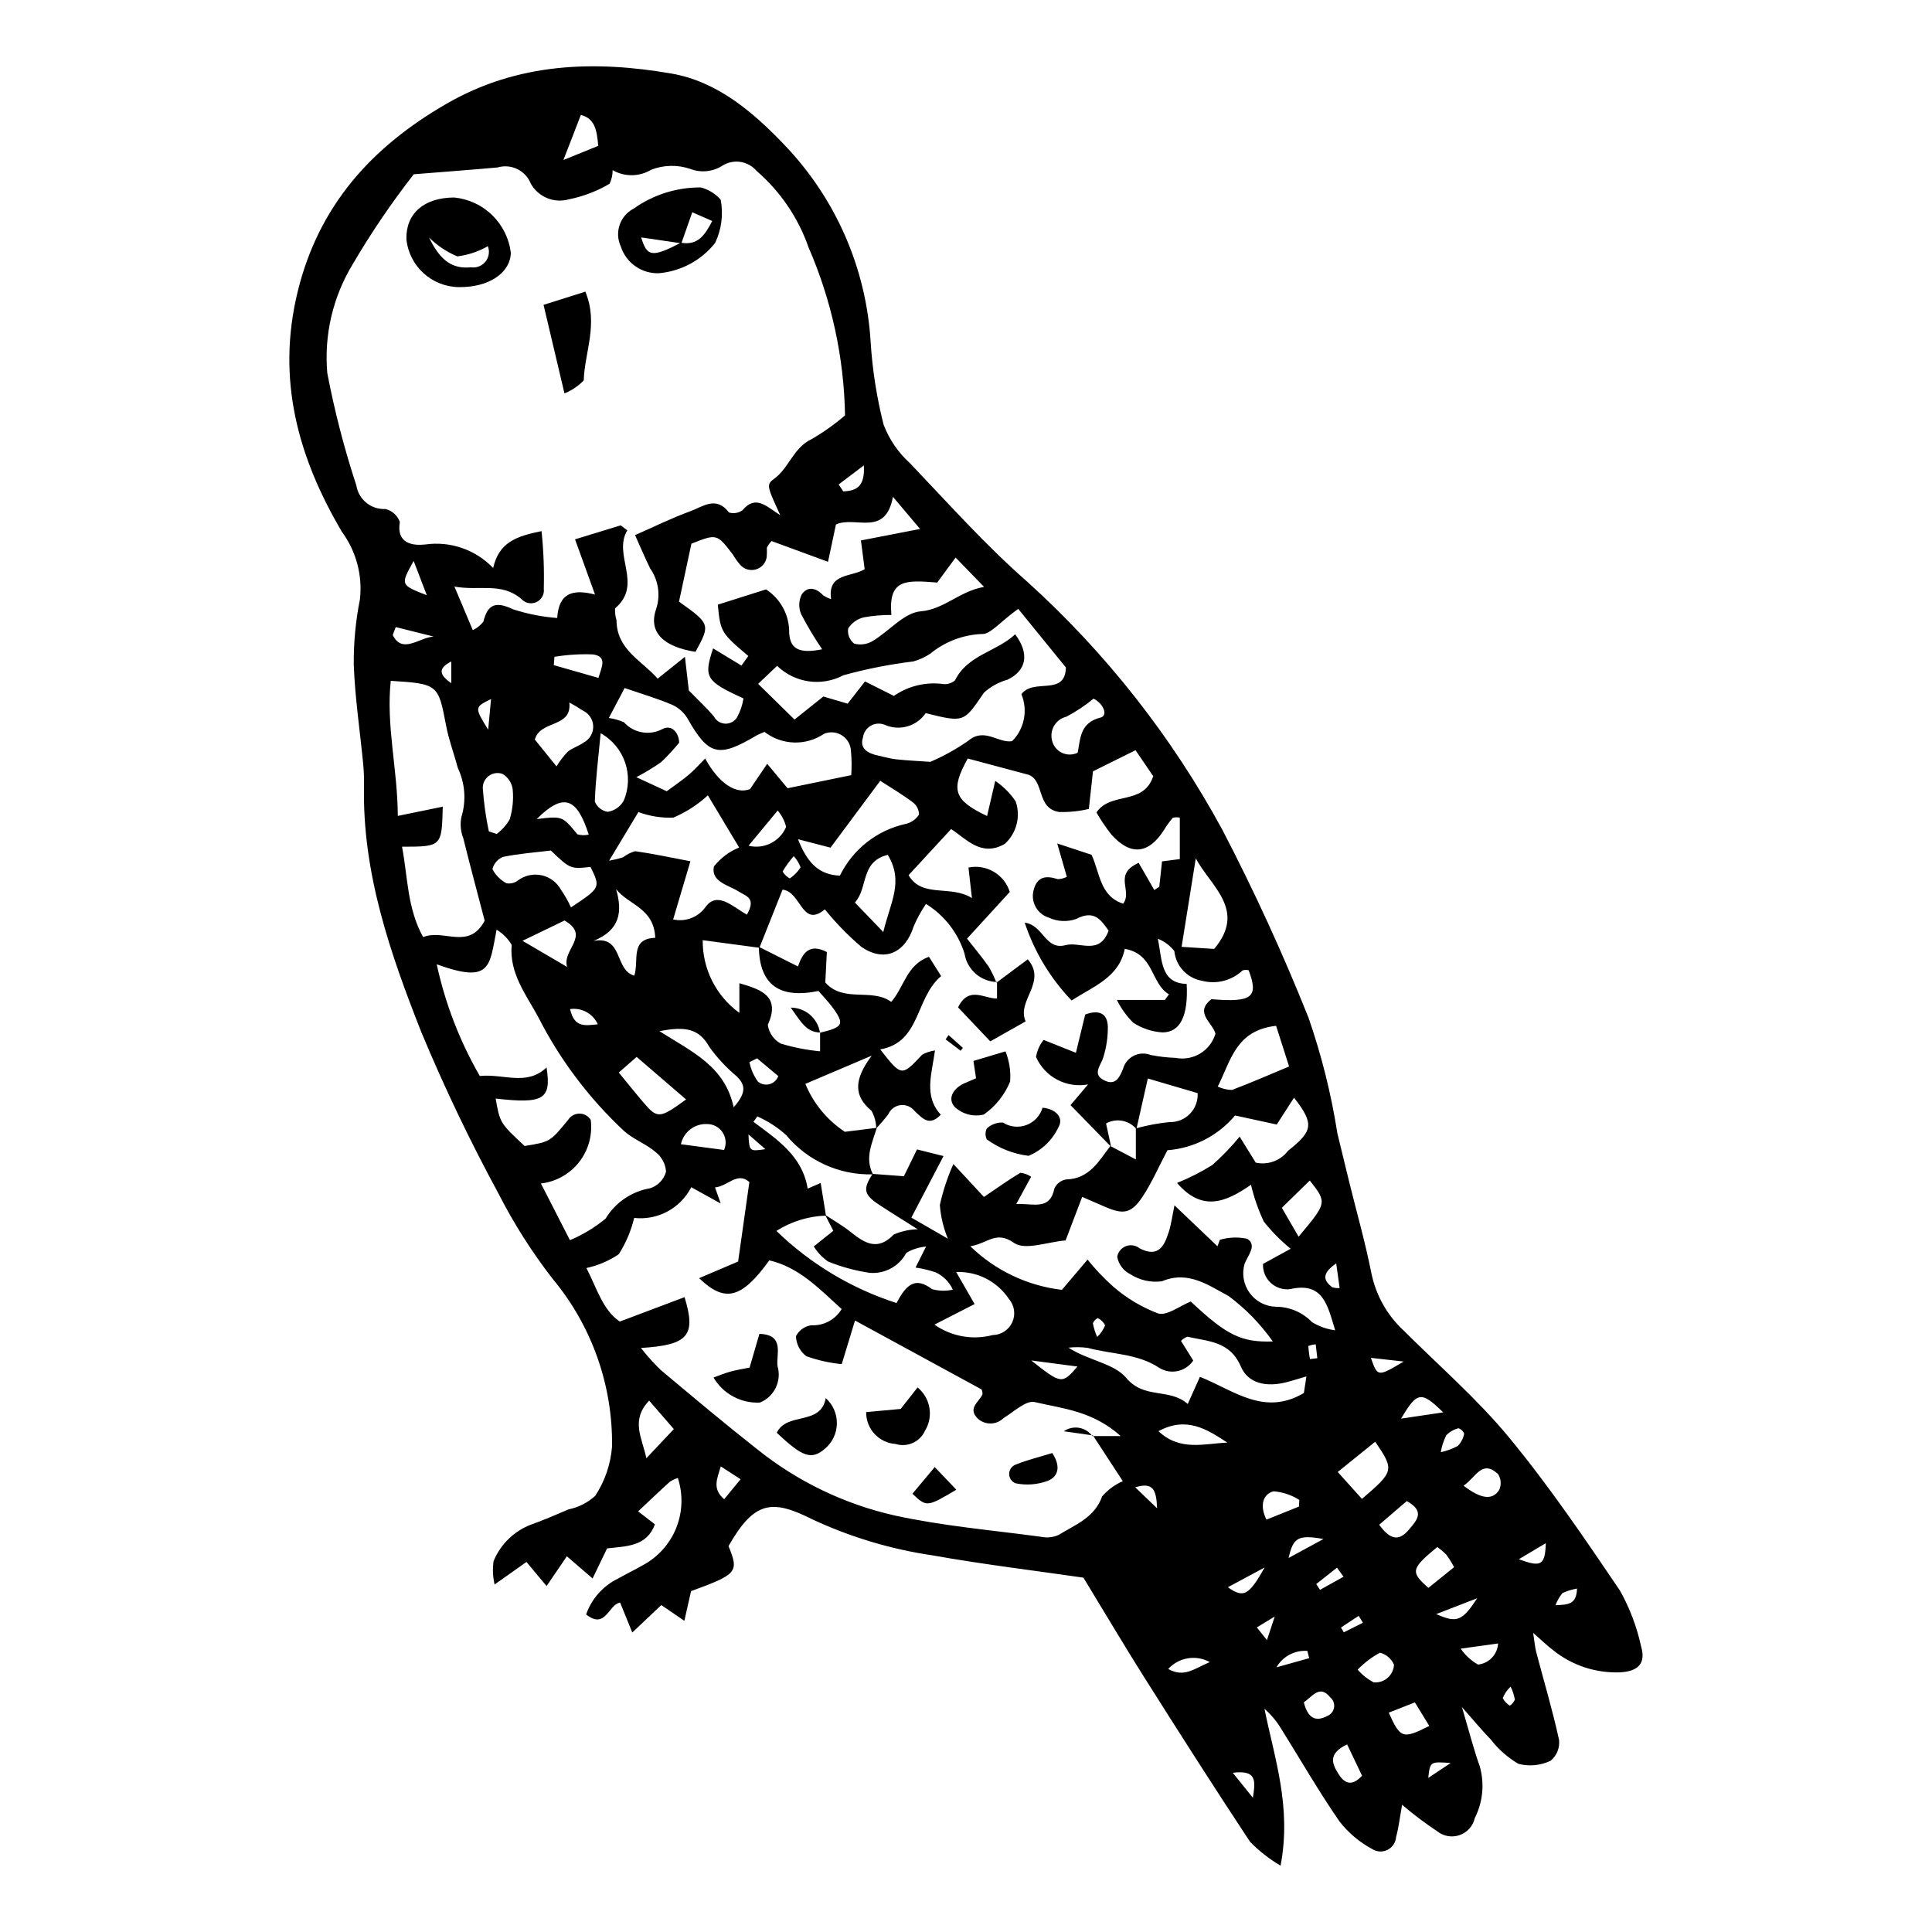 <?xml version="1.0" encoding="UTF-8"?>
<!-- Uploaded to: ICON Repo, www.iconrepo.com, Generator: ICON Repo Mixer Tools -->
<svg fill="#000000" width="800px" height="800px" version="1.1" viewBox="144 144 512 512" xmlns="http://www.w3.org/2000/svg">
 <g>
  <path d="m550.3 576.73c0.402 2.562 0.488 3.859 0.816 5.094 2.043 7.754 4.344 15.449 6.051 23.277 0.234 2.094-0.605 4.168-2.231 5.512-2.66 1.281-5.691 1.57-8.551 0.816-2.848-1.672-5.348-3.875-7.359-6.5-2.242-2.285-4.269-4.773-7.606-8.547 1.953 6.57 3.113 11.191 4.715 15.648 1.324 4.59 0.859 9.512-1.297 13.773-0.469 2.102-1.992 3.809-4.023 4.519-2.031 0.711-4.285 0.32-5.961-1.031-3.231-2.148-6.328-4.488-9.285-7.004-0.594 3.293-0.887 5.977-1.59 8.543-0.102 1.453-0.957 2.742-2.258 3.394-1.297 0.656-2.844 0.574-4.07-0.207-3.383-1.816-6.344-4.32-8.699-7.352-5.516-7.977-10.348-16.418-15.504-24.648l0.004 0.004c-1.18-1.934-2.648-3.672-4.348-5.164 2.625 13.094 7.231 25.914 4.262 41.566h-0.004c-2.965-1.742-5.688-3.871-8.09-6.336-9.496-14.359-18.75-28.879-27.945-43.434-5.32-8.418-10.387-16.996-16.207-26.559-12.551-1.82-26.324-3.477-39.965-5.898v-0.004c-11.02-1.617-21.746-4.828-31.844-9.535-10.543-5.285-15.316-5.121-22.246 7.082 2.809 6.867 2.34 7.449-9.93 11.93l-1.773 7.863-6.109-4.176-7.688 7.281-3.223-7.93c-3.117 0.457-3.801 7.262-9.016 3.137v0.004c1.453-4.148 4.477-7.555 8.422-9.488 2.184-1.227 4.438-2.324 6.609-3.566h0.004c4.016-2.144 7.148-5.641 8.844-9.867 1.695-4.231 1.848-8.922 0.426-13.25-0.758 0.238-1.477 0.582-2.137 1.02-2.676 2.414-5.273 4.914-8.383 7.836l4.453 3.43c-2.203 5.945-7.555 5.777-12.68 6.383l-3.84 7.957-6.82-5.871-5.375 7.887-5.332-6.383-8.441 5.973c-0.477-2.027-0.566-4.125-0.27-6.184 1.809-4.426 5.359-7.914 9.816-9.645 3.402-1.219 6.738-2.648 10.059-4.082 2.633-0.539 5.074-1.777 7.062-3.59 2.559-3.894 4.09-8.375 4.453-13.02 0.23-16.262-5.375-32.07-15.793-44.555-5.438-7.016-10.211-14.523-14.25-22.43-7.555-13.914-14.387-28.207-20.477-42.82-8.258-20.922-15.684-42.262-15.207-65.324 0.039-1.949-0.035-3.902-0.223-5.844-0.848-8.754-2.172-17.488-2.496-26.258-0.047-5.824 0.5-11.637 1.637-17.348 0.711-6.348-0.996-12.727-4.777-17.871-11.621-19.715-17.395-40.391-11.734-63.605 5.598-22.945 19.672-38.422 39.5-49.863 18.848-10.875 39.137-11.516 59.605-7.969 12.035 2.086 21.492 10.094 29.832 18.824v0.008c13.609 14.141 21.734 32.672 22.914 52.266 0.465 7.414 1.617 14.77 3.445 21.969 1.488 3.891 3.875 7.371 6.961 10.164 10.168 10.664 20.027 21.73 31.082 31.418v-0.004c20.852 18.844 38.348 41.094 51.742 65.801 8.441 16.207 16.059 32.828 22.828 49.801 3.449 9.949 6.004 20.188 7.633 30.594 1.027 4.297 2.07 8.594 3.133 12.883 1.996 8.098 4.297 16.133 5.906 24.305h0.004c1.191 5.734 4.129 10.965 8.406 14.969 9.453 9.43 19.648 18.254 28.102 28.512 10.582 12.84 19.992 26.691 29.324 40.496l0.004 0.004c2.59 4.617 4.477 9.594 5.602 14.77 1.316 4.43-0.641 6.629-5.488 6.906h0.004c-6.445 0.27-12.77-1.805-17.797-5.848-1.512-1.129-2.867-2.473-5.32-4.609zm-105.14-133.52v-0.004c-1.98-2.356-5.356-2.973-8.047-1.477l1.348 6.18-10.758-11.035 4.641-5.492h0.004c-5.723 1.059-11.422-1.941-13.789-7.258 0.258-1.664 0.953-3.231 2.019-4.531l8.547 3.41 2.465-10.152c3.445-1.254 5.887-0.512 6 3.238v-0.004c0.027 2.746-0.379 5.477-1.199 8.098-0.676 2.277-3.168 4.578 0.465 6.227 2.871 1.301 3.898-1.043 4.769-3.184v-0.004c0.418-1.496 1.449-2.746 2.836-3.441 1.391-0.695 3.008-0.77 4.457-0.203 2.188 0.434 4.402 0.691 6.633 0.77 4.644 0.91 9.223-1.863 10.559-6.406-0.703-2.914-5.711-5.531-1.078-9.145 10.812 0.902 12.59-0.492 9.871-7.672-0.527-0.125-1.074-0.109-1.594 0.035-2.871 2.719-6.941 3.762-10.762 2.758-3.941-0.676-6.941-3.898-7.332-7.879-1.145-1.461-2.656-2.59-4.383-3.269 1.188 5.609 0.66 11.812 7.652 11.977 0.438 8.422-1.664 12.844-6.418 12.852-2.766-0.176-5.434-1.062-7.754-2.574-1.762-1.762-3.227-3.801-4.332-6.031h12.707l1.105-1.48c-4.926-2.934-3.82-10.652-11.715-12.062-1.547 7.648-8.312 9.906-14.086 13.691h-0.004c-5.629-5.867-9.875-12.914-12.426-20.633 5.008 0.656 5.383 7.41 10.848 5.957 3.801-1.008 8.973 2.797 11.379-3.828-2.031-2.91-3.836-5.574-8.555-3.121l0.004 0.004c-2.367 0.848-4.973 0.734-7.254-0.324-3.094-0.934-4.894-4.148-4.074-7.273 0.953-3.715 3.316-3.93 6.422-2.941 0.836-0.023 1.652-0.234 2.394-0.613l-2.555-8.848 9.098 3.004c2.234 4.746 2.156 10.945 8.375 12.953 2.613-3.344-2.793-7.766 4.117-10.812l4.141 7.191 1.32-0.867 0.73-6.719 4.711-0.605v-10.977c-0.621-0.137-1.266-0.121-1.883 0.039-0.859 1.031-1.641 2.129-2.34 3.277-4.086 6.363-8.848 6.828-13.918 1.156v-0.004c-1.457-1.852-2.777-3.805-3.953-5.848 3.852-5.668 12.438-1.727 15.047-9.609l-4.684-6.887-11.281 5.598-1.098 9.969v-0.004c-2.582 0.613-5.234 0.883-7.891 0.809-6.016-0.957-3.812-8.18-8.043-9.852l-16.16-4.32c-4.59 8.312-3.742 11.02 5.121 15.238l2.176-9.312c2.121 1.449 3.953 3.281 5.398 5.402 1.398 4.008 0.258 8.461-2.887 11.309-6.293 3.59-10.254-1.438-14.211-3.938l-11.273 12.215c3.574 6.168 11.152 2.484 16.789 6.07l-0.918-8.094c4.769-0.969 9.5 1.824 10.953 6.465l-11.332 12.379c1.555 1.988 3.731 4.59 5.688 7.344 0.824 1.379 1.531 2.828 2.106 4.328l0.152-0.176v-0.004c-4.324-0.102-7.953-3.289-8.617-7.562-1.719-5.457-5.34-10.117-10.203-13.129-1.281 1.871-2.375 3.863-3.266 5.945-2.227 7.066-7.801 9.629-13.855 5.434-3.531-3-6.769-6.324-9.676-9.934-6.176 5.062-6.219-4.691-11.215-5.234l-6.137 15.41-15.027-2.016 0.004 0.004c-0.086 7.617 3.539 14.801 9.715 19.262v-7.859c5.969 1.723 10.922 3.492 7.535 11.035l0.004 0.004c0.285 2.113 1.57 3.961 3.449 4.965 3.391 1.023 6.875 1.707 10.398 2.039v-4.961l-0.035 0.039c6.066-1.438 6.547-2.219 3.613-6.336-1.246-1.746-2.769-3.293-3.996-4.731-10.281 2.125-15.645-1.547-15.809-11.699l10.367 5.207c1.289-3.781 3.144-6.148 7.652-3.828l-0.406 8.074c4.863 5.481 12.289 1.367 17.477 5.141 3.496-4.074 4.07-9.855 10-11.945l3.223 5.106c-6.961 5.859-5.352 17.547-16.148 19.43 5.68 7.242 5.648 7.211 11.137 1.387l0.008 0.004c1.043-0.578 2.188-0.957 3.371-1.109-0.855 6.273-3.023 12.062 1.535 17.02-3.09 3.25-4.894 0.918-6.961-1.004-0.891-1.129-2.309-1.707-3.734-1.523-1.426 0.188-2.648 1.109-3.219 2.426-1 1.301-2.066 2.547-3.199 3.734-0.02-1.637-0.449-3.242-1.25-4.672-4.731-3.926-4.719-8.215 0.059-14.605l-17.586 7.477c2.137 5.188 5.781 9.613 10.469 12.703l8.469-1.059c-1.23 4.051-3.277 8.039-1.008 12.336v-0.004c-8.863 0.266-17.352-3.566-23.012-10.391-2.266-2.055-4.848-3.727-7.648-4.961l-1.027 1.438c6.344 4.703 13.02 9.152 14.367 17.699l3.449-1.496c0.523 3.25 0.957 5.945 1.402 8.648v-0.004c-4.66 0.156-9.199 1.559-13.137 4.059 9.004 8.727 19.895 15.266 31.832 19.109 2.445-4.57 4.766-7.215 9.418-3.68 1.797 0.504 3.691 0.551 5.508 0.133-0.926-2.039-2.562-3.676-4.602-4.606-1.719-0.57-3.488-0.988-5.281-1.246l2.797-5.57c-1.844 0.164-3.629 0.73-5.231 1.66-1.867 3.547-5.672 5.637-9.664 5.316-3.805-0.555-7.527-1.566-11.086-3.008-1.52-1.066-2.805-2.426-3.789-3.996l5.18-4.144-2.176-4.242c2.25 1.492 4.625 2.832 6.723 4.512 3.711 2.977 7.18 5.203 11.469 0.723l0.004-0.004c2.008-0.875 4.168-1.348 6.359-1.391-4.348-2.75-7.305-4.562-10.199-6.473-4.117-2.711-4.398-4.148-1.762-8.207l8.285 0.625 3.481-7.109 7.027 1.762-8.527 16.312 9.68 5.582c-1.18-2.848-1.898-5.863-2.125-8.938 0.824-3.727 2.023-7.359 3.586-10.844l8.098 8.723c3.773-2.555 6.629-4.621 9.656-6.402 1.023 0.105 2.004 0.465 2.852 1.051l-3.949 7.215c4.75-0.164 8.883 1.773 10.141-4.176h0.004c0.59-1.254 1.77-2.133 3.144-2.336 6.109-0.168 8.578-4.859 11.656-8.848l6.75 3.551v-8.227c2.891-0.797 5.848-1.355 8.832-1.668 2.047 0.086 4.035-0.699 5.473-2.164 1.438-1.461 2.191-3.465 2.07-5.512l-13.199-3.875c-1.023 4.555-2.023 8.984-3.027 13.398zm-11.512 81.195-0.156 0.172h7.516c-7.473-6.711-15.48-7.285-22.793-9.012-2.305-0.543-5.566 2.606-8.281 4.246h0.004c-1.859 1.836-4.832 1.91-6.781 0.164-2.816-2.715 0.207-4.363 1.195-6.41 0.047-0.465-0.035-0.938-0.242-1.359l-33.527-18.254-3.516 11.559h0.004c-3.207-0.316-6.359-1.02-9.395-2.106-1.66-1.258-2.668-3.199-2.742-5.285 0.793-1.59 2.324-2.684 4.086-2.914 3.266 0.176 6.356-1.484 8.02-4.297-6.012-5.477-11.375-11.113-19.164-12.898-7.312 10.094-11.727 11.352-18.598 4.711l10.332-4.402 2.977-21.066c-3.188-2.859-5.777 1.172-9.098 1.414l1.504 4.266-7.805-4.309c-1.398 2.731-3.594 4.973-6.293 6.426-2.703 1.453-5.781 2.051-8.832 1.711-0.82 3.402-2.195 6.644-4.066 9.602-2.598 1.773-5.519 3.019-8.598 3.672 2.75 5.277 4.344 11.211 8.859 14.188l17.156-6.469c3.109 10.145 1.047 12.699-11.559 13.469h-0.004c1.594 2.039 3.328 3.969 5.184 5.777 8.477 7.113 16.957 14.234 25.648 21.082v-0.004c10.668 8.547 23.141 14.551 36.473 17.551 12.711 2.777 25.785 3.887 38.715 5.629 1.551 0.332 3.164 0.172 4.621-0.461 4.402-2.719 9.559-4.547 11.59-10.246 1.5-1.734 3.371-3.109 5.473-4.027zm-65.707-270.33c-0.262-15.316-3.543-30.43-9.652-44.477-2.731-7.856-7.481-14.855-13.773-20.293-2.231-2.629-6.043-3.246-8.988-1.453-2.551 1.672-5.75 2.012-8.594 0.91-3.367-1.145-7.031-1.07-10.348 0.215-3.137 1.898-7.059 1.941-10.234 0.109 0.012 1.254-0.27 2.496-0.816 3.621-3.336 1.961-6.973 3.352-10.766 4.113-3.914 1.117-8.082-0.586-10.094-4.125-1.371-3.508-5.195-5.383-8.809-4.32-6.738 0.613-13.488 1.102-22.219 1.805-5.91 7.586-11.316 15.551-16.18 23.844-5.254 8.648-7.613 18.742-6.738 28.82 1.926 10.086 4.496 20.035 7.703 29.789 0.59 3.754 3.922 6.457 7.719 6.258 1.766 0.426 3.199 1.715 3.805 3.43-0.984 5.906 3.602 6.293 6.699 5.981v-0.004c6.664-0.961 13.383 1.359 18.035 6.231 1.551-6.887 6.234-8.43 12.824-9.777 0.527 5.059 0.727 10.148 0.594 15.234 0.207 1.492-0.586 2.941-1.949 3.574-1.367 0.633-2.984 0.297-3.988-0.824-5.332-4.527-11.129-2.078-17.746-3.289l4.871 11.547c1.082-0.52 2.035-1.277 2.789-2.219 1.184-4.82 3.422-5.414 7.887-3.305 3.789 1.23 7.715 2.004 11.691 2.305 0.414-6.785 4.289-7.691 10.02-6.211l-5.293-14.637 12.082-3.703 1.762 1.32c-3.93 6.602 4.285 14.281-3.234 20.668v0.004c-0.059 1.059 0.066 2.121 0.375 3.137 0.035 7.82 6.66 10.652 10.914 15.492l7.219-5.781 1.039 8.918c2.777 2.852 4.867 4.758 6.66 6.91h0.004c0.59 1.133 1.75 1.855 3.027 1.887 1.277 0.031 2.469-0.633 3.117-1.734 0.836-1.543 1.402-3.219 1.672-4.953-9.98-4.574-10.609-5.566-8.051-13.266l7.512 4.559 1.82-2.539c-7.219-6.106-7.391-6.394-8.086-13.609l12.781-4.043c3.621 2.344 5.894 6.277 6.117 10.586-0.062 5.254 2.512 6.531 8.754 5.289h0.004c-2.043-2.996-3.906-6.109-5.574-9.328-0.715-1.684-0.652-3.598 0.168-5.234 1.527-2.215 3.793-1.746 5.641 0.234v0.004c0.664 0.438 1.379 0.785 2.137 1.035-0.992-6.981 5.285-5.75 8.895-7.938l-0.992-7.621 15.676-3.043-7.191-8.516c-2.027 10.805-9.988 4.953-15.109 7.336l-2.098 9.883-14.961-5.5c-0.508 0.523-0.93 1.121-1.246 1.777 0.039 0.82 0.027 1.637-0.039 2.453-0.23 1.562-1.348 2.848-2.863 3.289s-3.152-0.039-4.184-1.234c-0.723-0.848-1.367-1.758-1.926-2.719-4.238-5.523-4.246-5.519-10.98-2.867l-3.289 15.359c8.273 5.883 8.34 6.066 4.367 13.305-8.438-1.328-12.609-5.176-10.41-11.387 1.18-3.633 0.586-7.609-1.613-10.734-1.332-2.703-2.496-5.492-3.996-8.812 5.09-2.231 9.77-4.559 14.652-6.328 3.266-1.184 6.863-4.172 10.23 0.328v-0.004c1.234 0.387 2.578 0.152 3.617-0.621 3.535-4.219 6.469-0.828 9.992 1.352-3.367-7.375-3.824-8.082-1.715-9.59 4.059-2.906 5.168-8.309 9.996-10.562v-0.004c3.148-1.82 6.121-3.934 8.879-6.305zm33.203 220.2h0.004c6.594 6.414 15.121 10.473 24.262 11.547l6.809-8.016c2.066 2.582 4.352 4.988 6.824 7.184 3.504 3.039 7.516 5.438 11.852 7.082 2.375 0.699 5.746-1.996 8.672-3.156 9.523 8.965 13.406 10.855 21.734 10.586v-0.004c-3.246-4.621-7.211-8.691-11.742-12.059-5.094-2.656-10.594-6.879-17.664-3.875v-0.004c-2.922 0.383-5.879-0.285-8.355-1.883-1.82-0.898-3.106-2.606-3.465-4.606 0.211-1.285 1.09-2.359 2.305-2.824 1.219-0.465 2.59-0.25 3.606 0.562 4.953 2.574 6.551-0.535 7.734-4.281 0.695-2.199 0.988-4.523 1.527-7.106l11.395 10.855 0.633-1.715c2.363-0.699 4.863-0.789 7.269-0.262 2.606 1.695 0.262 4.242-0.695 6.551v-0.004c-0.805 2.656-0.32 5.539 1.309 7.785 1.629 2.25 4.215 3.606 6.988 3.672 3.609 0.012 7.059 1.484 9.566 4.082 1.863 1.145 3.953 1.879 6.121 2.152-2.023-6.559-3.113-12.949-12.023-10.887h0.004c-1.867 0.203-3.727-0.426-5.094-1.711-1.367-1.289-2.098-3.109-2.008-4.984l7.324-4.019c-2.625-2.137-5.012-4.551-7.113-7.207-1.473-3.121-2.613-6.391-3.394-9.754-6.977 4.852-13.059 7.074-19.602-0.477v-0.004c3.231-1.301 6.34-2.879 9.297-4.715 2.637-2.316 5.074-4.848 7.297-7.562l4.254 6.891h-0.004c3.223 0.715 6.57-0.508 8.57-3.137 6.606-5.25 7.027-7.09 1.59-14.074l-4.578 7.113-11.055-2.398c-4.484 5.359-10.945 8.68-17.914 9.211-2.496 4.734-4.223 8.773-6.625 12.359-2.961 4.43-5.047 4.746-9.898 2.641-1.918-0.832-3.836-1.66-6.07-2.629l-4.402 11.535c-4.754 0.375-10.746 2.707-13.656 0.66-4.781-3.367-6.852 0.094-11.582 0.883zm-106.1-1.613 0.004-0.004c3.402-1.434 6.578-3.352 9.43-5.699 2.582-4.285 6.906-7.227 11.836-8.062 2.047-0.668 3.621-2.312 4.199-4.387-0.145-2.059-1.16-3.957-2.793-5.223-2.504-2.144-5.836-3.336-8.297-5.519-9.332-8.695-17.066-18.969-22.84-30.344-3.148-5.82-7.66-11.488-6.984-19.012-0.973-1.66-2.352-3.051-4-4.039-1.91 9.703-1.387 14.426-15.859 9.18h-0.004c2.246 10.398 6.098 20.379 11.414 29.594 6.449-0.629 12.422 2.746 17.688-2.262 1.34 8.504-0.848 9.684-13.488 8.246 1.152 6.481 1.152 6.481 7.672 12.57 6.856-1.105 6.805-1.148 11.582-6.984h-0.004c0.66-1.008 1.789-1.605 2.992-1.594s2.316 0.633 2.957 1.652c0.512 3.992-0.598 8.02-3.078 11.191-2.481 3.168-6.129 5.211-10.125 5.676zm118.79-167.31c-4.894 3.527-7.387 6.816-9.656 6.668l0.008-0.004c-4.988 0.207-9.773 2.031-13.629 5.199-1.387 0.93-2.91 1.629-4.519 2.074-6.254 0.762-12.445 1.984-18.52 3.66-2.816 1.496-6.035 2.062-9.191 1.613-3.16-0.449-6.094-1.887-8.379-4.109l-5.031 4.777 9.641 9.461 7.637-6.109 6.438 1.898 4.606-5.894 7.641 3.84c3.852-2.668 8.566-3.785 13.203-3.133 1.094 0.082 2.172-0.273 2.996-0.992 3.375-6.801 11.066-7.582 15.949-12.207 3.887 5.199 2.988 9.648-2.043 12.039h-0.004c-2.312 0.645-4.441 1.82-6.223 3.434-5.359 7.863-5.184 7.984-15.441 5.418h0.004c-2.414 3.547-7.035 4.84-10.938 3.062-1.211-0.465-2.566-0.348-3.676 0.316-1.113 0.664-1.855 1.805-2.012 3.094-0.984 2.965 1.402 4.238 4.031 4.785 1.605 0.332 3.195 0.82 4.816 0.992 2.91 0.312 5.84 0.441 9.004 0.664 3.566-1.527 6.965-3.418 10.141-5.644 4.207-3.531 7.934 0.789 11.539 0.16 3.258-3.273 4.223-8.188 2.453-12.449 3.289-4.375 11.59 0.699 11.797-7.074zm-166.28 19.078c-1.27 11.883 1.82 23.434 1.867 35.793l11.918-2.445c-0.27 10.59-0.27 10.59-10.797 10.609 1.535 8.074 1.359 16.328 5.594 23.953 5.496-2.242 12.086 3.578 16.309-4.348-1.809-6.922-3.816-14.379-5.672-21.871-0.711-1.801-0.879-3.773-0.48-5.672 1.301-4.277 0.957-8.891-0.965-12.93-0.98-3.738-2.379-7.387-3.094-11.168-2.082-10.992-2.137-11.141-14.68-11.922zm105.16 28.461 16.871-3.469h-0.004c0.156-2.102 0.133-4.211-0.066-6.309-0.043-1.699-0.914-3.266-2.336-4.199-1.418-0.93-3.207-1.102-4.781-0.461-4.816 3.273-11.195 3.074-15.801-0.496-1.141 0.512-1.672 0.688-2.144 0.969-10.082 5.996-12.691 5.281-18.293-4.586h0.004c-0.965-1.582-2.387-2.832-4.078-3.582-3.762-1.609-7.719-2.762-12.555-4.426l-4.184 7.941c1.371 0.191 2.711 0.566 3.981 1.113 2.574 2.879 6.777 3.637 10.191 1.836 2.543-1.383 4.441 1.125 4.461 3.594-1.48 1.828-3.082 3.555-4.793 5.172-2.098 1.465-4.289 2.793-6.559 3.969l8.07 3.731c2.352-1.75 4.203-2.984 5.883-4.418 1.535-1.312 2.883-2.844 4.297-4.262 3.594 6.59 8.168 9.59 11.895 8.102l4.539-6.695zm-10.785 33.508c2.523-4.449-0.109-4.836-2.309-6.219-2.617-1.645-7.309-2.531-6.418-6.57l-0.004 0.004c1.758-2.223 4.059-3.953 6.68-5.019l-8.289-13.824c-2.688 2.484-5.785 4.484-9.156 5.91-3.148 0.121-6.297-0.383-9.254-1.477l-7.762 12.891h0.004c1.254-0.223 2.492-0.523 3.707-0.91 0.945-0.734 2.023-1.281 3.176-1.613 4.641 0.645 9.234 1.641 14.66 2.672l-4.574 15.414c3.199 0.719 6.523-0.52 8.477-3.156 3.137-4.523 7.262-0.25 11.062 1.898zm148.28 122.36c-2.141 0.633-3.629 1.117-5.144 1.512-5.422 1.398-10.266 0.453-12.246-4.16-2.894-6.75-8.719-6.602-14.141-7.871v-0.004c-0.641 0.242-1.223 0.621-1.703 1.109l3.242 5.207v0.004c-2.004 2.992-6.031 3.832-9.066 1.895-5.746-3.785-12.566-3.535-18.859-5.238-1.699-0.238-3.422-0.262-5.125-0.066 5.102 3.359 12.051 4.129 15.285 8 4.805 5.754 11.41 2.594 16.312 6.922l3.234-7.195c8.918 3.539 16.973 10.539 27.547 4.285zm-134.73-142.36c2.562 6.559 5.738 9.43 11.098 9.66 3.414-6.988 9.828-12.035 17.422-13.711 1.465-0.324 2.738-1.215 3.547-2.477-0.02-1.27-0.617-2.461-1.621-3.234-2.773-2.09-5.785-3.859-8.652-5.719l-13.18 17.719zm24.746-59.43h0.004c-2.465-0.012-4.926 0.199-7.352 0.641-1.691 0.418-3.156 1.465-4.106 2.93-0.23 1.527 0.375 3.062 1.582 4.023 1.66 0.449 3.43 0.203 4.906-0.68 4.348-2.582 8.316-7.512 12.727-7.871 6.211-0.504 10.211-5.316 16.801-6.477l-7.543-7.781-4.863 6.621c-8.297-0.629-13.012-1.016-12.152 8.594zm11.41 188.07c4.488 3.148 10.133 4.16 15.434 2.766 2.262-0.035 4.293-1.375 5.211-3.441s0.551-4.473-0.938-6.172c-3.102-4.629-8.383-7.316-13.949-7.098l4.887 8.496zm-101.66-125.64c-4.09 0.5-8.457 0.816-12.711 1.695l0.004 0.004c-1.391 0.574-2.418 1.777-2.769 3.238 0.836 1.582 2.121 2.879 3.691 3.727 1.07 0.207 2.18-0.055 3.047-0.719 1.793-1.355 4.086-1.863 6.285-1.387 2.195 0.473 4.078 1.883 5.152 3.859 1.02 1.465 1.906 3.023 2.641 4.656 7.856-5.238 7.856-5.238 5.176-10.727-5.34 0.57-5.34 0.57-10.516-4.348zm170.92 2.07-3.758 23.453 8.629 0.551c8.68-10.309-0.914-16.551-4.871-24zm21.285 44.383c-10.711 1.195-11.961 9.211-15.469 16.102h0.004c1.18 0.559 2.465 0.863 3.769 0.895 4.965-1.883 9.84-4.008 15.141-6.219zm-164.53-23.324c-0.344-7.973-7.117-8.699-10.379-12.898 1.758 6.074 1.016 10.855-5.965 13.715 7.953-1.441 5.449 7.699 10.785 9.211 1.328-3.981-1.25-9.793 5.559-10.027zm-26.172-45.438-0.004 0.004c0.855-1.402 1.859-2.707 2.992-3.898 1.258-1.004 2.922-1.484 4.242-2.43h-0.004c1.594-0.852 2.562-2.535 2.5-4.34-0.066-1.805-1.152-3.414-2.805-4.148-1.137-0.766-2.312-1.469-3.523-2.109 0.754 6.82-7.684 4.562-9.141 9.82zm11.703-8.777c-0.648 6.844-1.359 12.469-1.543 18.113l-0.004 0.004c0.586 1.438 1.879 2.465 3.41 2.715 1.773-0.273 3.32-1.336 4.211-2.891 2.887-6.652 0.258-14.41-6.078-17.941zm76.09 32.23c-7.332 1.797-5.16 8.738-8.715 12.641l7.527 7.809c1.84-7.801 5.512-13.309 1.188-20.449zm-53.453 64.824-13.102-11.277-4.734 4.148c2.375 2.883 4.43 5.461 6.57 7.965 3.668 4.285 4.266 4.269 11.266-0.836zm182.63 90.703-9.938 8.02 6.418 7.129c8.543-7.301 8.625-7.637 3.519-15.148zm-234.9-161.74 2.09 0.672c1.391-1.043 2.559-2.352 3.43-3.856 0.777-2.543 1.051-5.215 0.809-7.863-0.191-1.746-1.199-3.301-2.715-4.195-1.199-0.426-2.527-0.242-3.566 0.492-1.039 0.734-1.656 1.93-1.656 3.199 0.262 3.883 0.801 7.742 1.609 11.551zm160.24-35.184c-2.219 1.844-4.629 3.449-7.188 4.785-1.348 0.324-2.512 1.172-3.223 2.359-0.715 1.188-0.922 2.613-0.574 3.957 0.332 1.422 1.297 2.621 2.617 3.25 1.32 0.629 2.856 0.621 4.172-0.02 0.75-3.723 0.562-7.926 6.039-9.305 2.094-0.523 0.824-3.723-1.844-5.027zm-95.359 108.29c3.828-4.266 2.731-6.238 0.816-8.191-2.762-2.305-5.219-4.949-7.309-7.871-2.664-4.734-6.269-5.469-13.168-4.098 8.672 5.516 17.301 9.242 19.66 20.16zm-44.832-49.488-11.129 5.375 11.82 6.922c-1.41-4.609 6.359-8.258-0.691-12.297zm194.54 83.789c7.57-9.031 7.57-9.031 2.965-14.891l-7.398 7.231zm-172.84 58.711 7.277-7.727-6.547-7.551c-4.965 5.266-1.891 9.777-0.73 15.277zm153.96-4.141c-5.387-3.566-10.867-7.035-18.246-3.027 5.684 5.383 12.129 3.277 18.242 3.027zm60.098 33.004h-0.004c-0.617-1.16-1.316-2.277-2.09-3.344-0.738-0.727-1.531-1.395-2.379-1.988-6.977 5.793-7.152 6.574-2.336 10.824zm-231.42-384.85-4.625 11.941 9.234-3.75c-0.379-4.152-0.871-7.227-4.609-8.191zm214.1 423.41c3.086 6.879 3.711 7.059 10.742 3.523l-3.82-6.246zm-221.1-279.81-0.176 2.207 11.828 3.379c0.828-2.812 2.477-5.703-1.48-6.223h0.004c-3.406-0.133-6.816 0.082-10.176 0.637zm33.516 129.17 11.434 1.523c0.664-1.512 0.523-3.254-0.371-4.637-0.898-1.387-2.434-2.223-4.086-2.231-3.32-0.172-6.277 2.09-6.981 5.34zm-38.23-86.168c6.871-0.828 6.82-0.789 10.801 4.047 0.977 0.277 2.008 0.301 2.996 0.066-3.164-9.879-6.707-11.148-13.797-4.113zm223.28 187.01c3.109 4.297 5.402 4.258 7.965 1.195 2.051-2.453 4.242-4.711-0.648-7.477zm22.359-10.352c4.676 3.598 7.707 3.906 9.453 1.102 0.609-1.367 0.484-2.953-0.336-4.207-4.305-3.926-5.871 0.961-9.117 3.106zm-43.617 5.535 0.09-1.758c-2.059-1.312-4.41-2.098-6.844-2.285-2.621 0.68-3.82 3.523-1.875 7.508zm15.551 43.223c1.195 1.375 2.633 2.516 4.246 3.363 1.34 0.121 2.672-0.309 3.688-1.191 1.016-0.883 1.625-2.141 1.691-3.488-0.68-1.578-2.051-2.75-3.711-3.184-2.195 1.184-4.188 2.703-5.914 4.5zm-2.793 19.805c-5.277 2.504-3.906 5.269-2.269 7.863 1.5 2.379 3.438 3.457 6.223 0.438zm-158.63-238.16c4.098 1.02 8.328-1.102 9.961-4.992-0.402-1.598-1.168-3.078-2.234-4.332zm147.14 227.02c1.078 4.109 3.066 5.316 6.293 3.578 0.926-0.391 1.582-1.234 1.738-2.227 0.152-0.992-0.219-1.996-0.98-2.648-2.816-3.484-4.648-0.355-7.051 1.297zm36.945-76.852c-5.848-5.738-6.902-5.508-11.156 1.656zm-277.58-208.11-0.797 2.098c3.004 6.219 9.059-1.586 12.914 0.934zm282.23 270.73c1.184 1.738 2.75 3.184 4.582 4.219 2.906-0.305 5.164-2.676 5.32-5.594zm-274-279.17-3.481-9.078c-3.547 6.336-3.547 6.336 3.481 9.078zm87.531 122.73-2.023 1.004h-0.004c0.367 1.863 1.133 3.625 2.25 5.16 0.852 0.715 2.004 0.969 3.078 0.676 1.074-0.293 1.938-1.094 2.309-2.144zm72.66 80.066c7.961 6.305 8.164 6.328 12.242 1.609zm52.094 60.098c4.176 2.941 5.543 2.219 9.766-5.246zm25.344-12.785c-6.738-1.195-8.047-0.363-9.242 5.031zm29.879 19.902c5.512 2.449 6.879 1.855 10.867-4.207zm-229.54-160.33c1.137 5.109 4.129 4.316 7.348 4.031-1.273-2.836-4.273-4.481-7.348-4.031zm169.53 173.05c-3.656-2.012-8.211-1.258-11.02 1.828 4.25 2.332 6.723-0.004 11.02-1.828zm-124.34-48.457-5.246-3.402c-1.012 3.371-2.312 5.938 0.891 8.695zm175.73-31.191-8.695-0.977c1.789 5.07 1.789 5.07 8.695 0.977zm-149.74-232.44 1.23 1.852c3.102-0.215 5.816-0.871 5.441-6.898zm-92.125 56.879c-4.414 2.164-4.414 2.164-0.758 8.117zm272.39 227.94c5.945 2.246 6.938 1.562 7.133-4.246zm-20.703-28.367h0.004c1.582-0.328 3.109-0.887 4.527-1.656 0.855-0.898 1.438-2.019 1.672-3.234-0.258-0.688-0.82-1.219-1.52-1.441-1.223 0.305-2.336 0.945-3.219 1.844-0.707 1.414-1.199 2.926-1.461 4.488zm-34.875 54.594-0.477-1.922c-3.34-0.242-6.519 1.449-8.188 4.352zm-20.246 30.375 5.332 6.625c0.676-4.477 1.129-7.426-5.332-6.625zm57.742-2.59c-5.434-0.391-5.434-0.391-5.941 3.957zm-83.59-73.062 5.797 5.562c-0.203-5.043-1.121-6.973-5.797-5.562zm55.203 23.699-1.738-2.406-5.496 4.352 0.996 1.527zm-145.71-190.95c-1.109 1.258-2.094 2.621-2.945 4.066 0.461 0.762 1.113 1.395 1.891 1.832 1.156-0.766 2.137-1.77 2.879-2.945-0.402-1.098-1.023-2.102-1.824-2.953zm201.88 198.5c3.383-0.152 5.555-0.16 5.711-4.418v0.004c-1.328 0.227-2.621 0.625-3.844 1.184-0.805 0.961-1.438 2.055-1.867 3.234zm-58.113-90.586c-4.031 2.793-3.289 4.57-1.09 6.305l0.004 0.004c0.645 0.199 1.32 0.273 1.996 0.223zm-155.76-34.188c0.234 4.539 0.234 4.539 4.481 3.914zm92.414 53.668c0.918-0.855 1.633-1.902 2.098-3.066-0.41-0.844-1.102-1.523-1.953-1.918-0.578 0.285-1.035 0.77-1.281 1.367 0.227 1.25 0.609 2.465 1.137 3.617zm-171.17-179c-3.656 1.871-3.137 3.57 0 5.769zm280.74 271.68c-0.914 0.852-1.625 1.895-2.09 3.055 0.441 0.816 1.09 1.504 1.883 1.992 0.574-0.406 1.031-0.953 1.328-1.586-0.211-1.203-0.586-2.367-1.121-3.461zm-62.516-18.574-4.75 2.879 2.688 3.375zm9.344-68.234 1.941-0.227-0.43-3.699h0.004c-0.668 0.074-1.32 0.227-1.949 0.457 0.059 1.168 0.207 2.324 0.434 3.469zm14.023 69.875-1.117-1.832-4.691 3.094 0.742 1.281z"/>
  <path d="m264.37 196.34c3.805 0.371 7.363 2.031 10.094 4.703 2.731 2.676 4.465 6.199 4.914 9.996-0.188 5.367-5.91 9.137-13.738 9.051v-0.004c-7.195-0.059-13.195-5.516-13.938-12.672-0.168-6.84 4.633-11.039 12.668-11.074zm8.914 12.902h0.004c-2.492 1.43-5.246 2.348-8.102 2.703-2.785-1.172-5.32-2.863-7.469-4.988 3.004 6.266 6.301 8.375 11.113 7.875 1.457 0.219 2.922-0.359 3.84-1.512s1.152-2.707 0.617-4.078z"/>
  <path d="m329.7 193.67c2.055 0.523 3.902 1.66 5.293 3.262 0.734 3.875 0.223 7.879-1.469 11.441-3.641 4.598-9.012 7.5-14.855 8.031-4.598 0.188-8.754-2.719-10.156-7.102-1.723-3.711-0.223-8.117 3.402-10.008 5.195-3.688 11.414-5.656 17.785-5.625zm-5.129 14.809-10.648-1.559c1.527 5.113 2.844 5.398 10.52 1.402 4.43 0.789 6.356-1.941 8.301-5.75l-5.285-2.32c-1.082 3.082-1.984 5.652-2.887 8.227z"/>
  <path d="m293.59 248.25-5.543-23.461 11.074-3.5c3.539 8.535-0.191 16.012-0.426 23.527-1.441 1.492-3.18 2.66-5.106 3.434z"/>
  <path d="m408.07 404.41 8.297-6.18c5.215 6.062-3.031 10.906-0.562 16.438l-9.375 5.301-8.539-9.008c2.879-5.832 7.008-2.223 10.332-2.352v-4.375z"/>
  <path d="m410.46 422.62c1.023 2.535 1.445 5.273 1.234 8-1.438 3.523-3.859 6.559-6.977 8.746-2.769 0.68-5.695-0.098-7.762-2.062-2.012-2.344-0.145-5.106 2.898-6.34 0.949-0.383 1.879-0.812 2.805-1.215l-0.684-4.594z"/>
  <path d="m420.29 437.55c3.734 0.352 5.602 2.801 4.238 5.113-1.59 3.461-4.43 6.191-7.953 7.641-3.996-0.488-7.801-1.984-11.062-4.348-0.453-0.914-0.453-1.988 0-2.902 1.156-1.066 2.688-1.633 4.258-1.57 1.859 1.188 4.172 1.434 6.242 0.66 2.07-0.773 3.652-2.477 4.277-4.594z"/>
  <path d="m361.34 417.63c-3.777-0.098-5.144-2.981-7.785-6.598 3.863 0 7.152 2.82 7.75 6.637z"/>
  <path d="m395.37 418.3 3.809 3.398-0.602 0.762-3.977-3.016z"/>
  <path d="m345.25 497.49c6.914 0.188 4.312 5.695 4.816 8.59 1.129 3.934-0.895 8.082-4.688 9.617-5.016 0.25-9.754-2.312-12.289-6.644 1.578-0.562 3.012-1.164 4.496-1.57 1.574-0.434 3.195-0.68 5.066-1.066z"/>
  <path d="m373.54 518.22 9.145-0.836 4.481-5.695c3.453 2.816 4.277 7.762 1.926 11.547-1.355 2.93-4.676 4.398-7.754 3.43-4.43-0.297-7.856-4.004-7.797-8.445z"/>
  <path d="m349.85 523.68c2.758-5.625 11.629-1.727 12.984-9.164v-0.004c1.914 1.723 2.992 4.188 2.949 6.762-0.043 2.574-1.199 5.004-3.172 6.66-3.539 3.019-5.91 2.262-12.762-4.254z"/>
  <path d="m422.86 529.07c2.309 3.477 1.656 6.246-1.219 7.379-2.715 1.004-5.656 1.227-8.488 0.641-1.059-0.395-1.746-1.418-1.715-2.547 0.027-1.129 0.773-2.113 1.848-2.453 2.953-1.195 6.09-1.945 9.574-3.019z"/>
  <path d="m391.71 532.79 5.727 6c-7.828 4.625-7.828 4.625-11.637 1.074z"/>
  <path d="m433.65 524.4-7.731-1.098c2.449-1.711 5.816-1.145 7.566 1.277z"/>
 </g>
</svg>